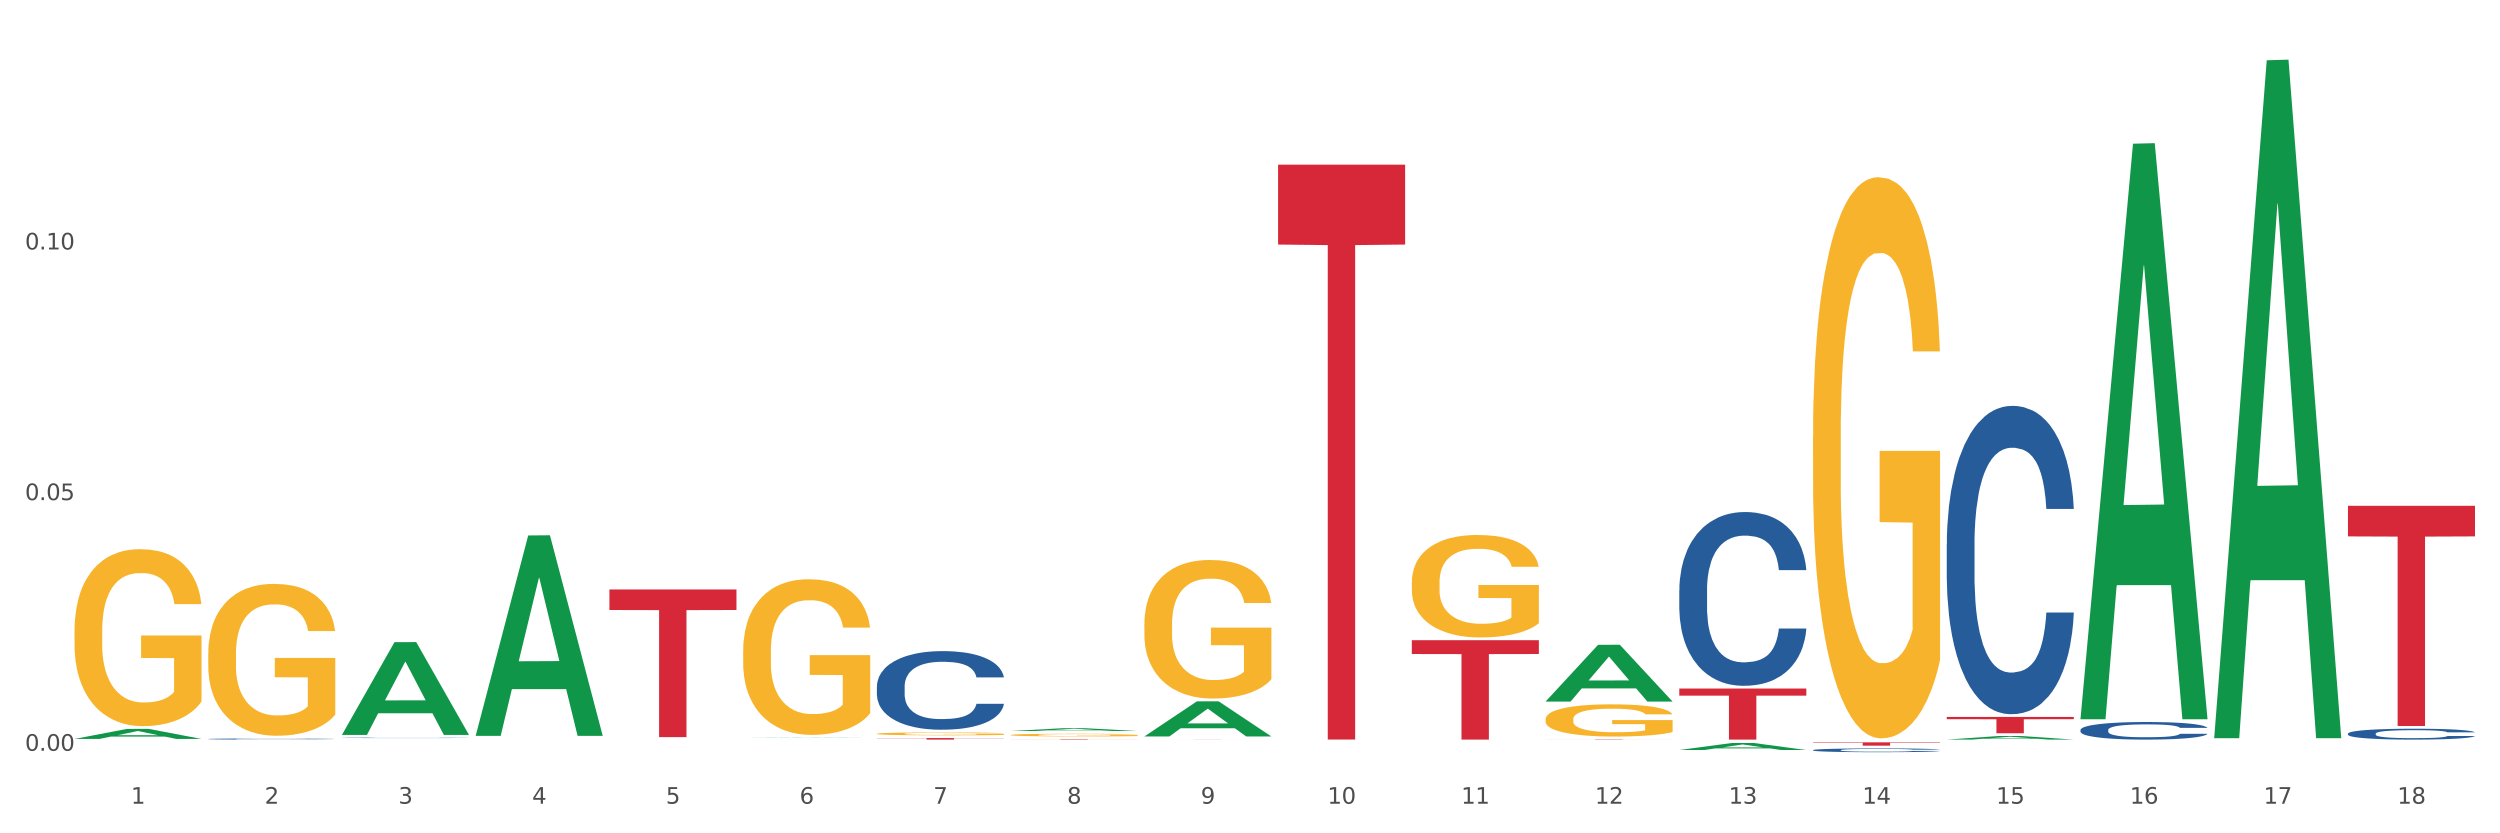 <?xml version="1.0" encoding="utf-8" standalone="no"?>
<!DOCTYPE svg PUBLIC "-//W3C//DTD SVG 1.1//EN"
  "http://www.w3.org/Graphics/SVG/1.1/DTD/svg11.dtd">
<svg xmlns:xlink="http://www.w3.org/1999/xlink" width="1080pt" height="360pt" viewBox="0 0 1080 360" xmlns="http://www.w3.org/2000/svg" version="1.1">
 <rect x="0" y="0" width="1080" height="360" fill="#333333" stroke="none"/>
 <defs>
  <style type="text/css">*{stroke-linejoin: round; stroke-linecap: butt}</style>
 </defs>
 <g id="figure_1">
  <g id="patch_1">
   <path d="M 0 360 
L 1080 360 
L 1080 0 
L 0 0 
z
" style="fill: #ffffff; stroke: #ffffff; stroke-linejoin: miter"/>
  </g>
  <g id="axes_1">
   <g id="matplotlib.axis_1">
    <g id="xtick_1">
     <g id="text_1">
      <!-- 1 -->
      <g style="fill: #4d4d4d" transform="translate(56.563 347.204) scale(0.096 -0.096)">
       <defs>
        <path id="DejaVuSans-31" d="M 794 531 
L 1825 531 
L 1825 4091 
L 703 3866 
L 703 4441 
L 1819 4666 
L 2450 4666 
L 2450 531 
L 3481 531 
L 3481 0 
L 794 0 
L 794 531 
z
" transform="scale(0.016)"/>
       </defs>
       <use xlink:href="#DejaVuSans-31"/>
      </g>
     </g>
    </g>
    <g id="xtick_2">
     <g id="text_2">
      <!-- 2 -->
      <g style="fill: #4d4d4d" transform="translate(114.336 347.204) scale(0.096 -0.096)">
       <defs>
        <path id="DejaVuSans-32" d="M 1228 531 
L 3431 531 
L 3431 0 
L 469 0 
L 469 531 
Q 828 903 1448 1529 
Q 2069 2156 2228 2338 
Q 2531 2678 2651 2914 
Q 2772 3150 2772 3378 
Q 2772 3750 2511 3984 
Q 2250 4219 1831 4219 
Q 1534 4219 1204 4116 
Q 875 4013 500 3803 
L 500 4441 
Q 881 4594 1212 4672 
Q 1544 4750 1819 4750 
Q 2544 4750 2975 4387 
Q 3406 4025 3406 3419 
Q 3406 3131 3298 2873 
Q 3191 2616 2906 2266 
Q 2828 2175 2409 1742 
Q 1991 1309 1228 531 
z
" transform="scale(0.016)"/>
       </defs>
       <use xlink:href="#DejaVuSans-32"/>
      </g>
     </g>
    </g>
    <g id="xtick_3">
     <g id="text_3">
      <!-- 3 -->
      <g style="fill: #4d4d4d" transform="translate(172.109 347.204) scale(0.096 -0.096)">
       <defs>
        <path id="DejaVuSans-33" d="M 2597 2516 
Q 3050 2419 3304 2112 
Q 3559 1806 3559 1356 
Q 3559 666 3084 287 
Q 2609 -91 1734 -91 
Q 1441 -91 1130 -33 
Q 819 25 488 141 
L 488 750 
Q 750 597 1062 519 
Q 1375 441 1716 441 
Q 2309 441 2620 675 
Q 2931 909 2931 1356 
Q 2931 1769 2642 2001 
Q 2353 2234 1838 2234 
L 1294 2234 
L 1294 2753 
L 1863 2753 
Q 2328 2753 2575 2939 
Q 2822 3125 2822 3475 
Q 2822 3834 2567 4026 
Q 2313 4219 1838 4219 
Q 1578 4219 1281 4162 
Q 984 4106 628 3988 
L 628 4550 
Q 988 4650 1302 4700 
Q 1616 4750 1894 4750 
Q 2613 4750 3031 4423 
Q 3450 4097 3450 3541 
Q 3450 3153 3228 2886 
Q 3006 2619 2597 2516 
z
" transform="scale(0.016)"/>
       </defs>
       <use xlink:href="#DejaVuSans-33"/>
      </g>
     </g>
    </g>
    <g id="xtick_4">
     <g id="text_4">
      <!-- 4 -->
      <g style="fill: #4d4d4d" transform="translate(229.882 347.204) scale(0.096 -0.096)">
       <defs>
        <path id="DejaVuSans-34" d="M 2419 4116 
L 825 1625 
L 2419 1625 
L 2419 4116 
z
M 2253 4666 
L 3047 4666 
L 3047 1625 
L 3713 1625 
L 3713 1100 
L 3047 1100 
L 3047 0 
L 2419 0 
L 2419 1100 
L 313 1100 
L 313 1709 
L 2253 4666 
z
" transform="scale(0.016)"/>
       </defs>
       <use xlink:href="#DejaVuSans-34"/>
      </g>
     </g>
    </g>
    <g id="xtick_5">
     <g id="text_5">
      <!-- 5 -->
      <g style="fill: #4d4d4d" transform="translate(287.655 347.204) scale(0.096 -0.096)">
       <defs>
        <path id="DejaVuSans-35" d="M 691 4666 
L 3169 4666 
L 3169 4134 
L 1269 4134 
L 1269 2991 
Q 1406 3038 1543 3061 
Q 1681 3084 1819 3084 
Q 2600 3084 3056 2656 
Q 3513 2228 3513 1497 
Q 3513 744 3044 326 
Q 2575 -91 1722 -91 
Q 1428 -91 1123 -41 
Q 819 9 494 109 
L 494 744 
Q 775 591 1075 516 
Q 1375 441 1709 441 
Q 2250 441 2565 725 
Q 2881 1009 2881 1497 
Q 2881 1984 2565 2268 
Q 2250 2553 1709 2553 
Q 1456 2553 1204 2497 
Q 953 2441 691 2322 
L 691 4666 
z
" transform="scale(0.016)"/>
       </defs>
       <use xlink:href="#DejaVuSans-35"/>
      </g>
     </g>
    </g>
    <g id="xtick_6">
     <g id="text_6">
      <!-- 6 -->
      <g style="fill: #4d4d4d" transform="translate(345.428 347.204) scale(0.096 -0.096)">
       <defs>
        <path id="DejaVuSans-36" d="M 2113 2584 
Q 1688 2584 1439 2293 
Q 1191 2003 1191 1497 
Q 1191 994 1439 701 
Q 1688 409 2113 409 
Q 2538 409 2786 701 
Q 3034 994 3034 1497 
Q 3034 2003 2786 2293 
Q 2538 2584 2113 2584 
z
M 3366 4563 
L 3366 3988 
Q 3128 4100 2886 4159 
Q 2644 4219 2406 4219 
Q 1781 4219 1451 3797 
Q 1122 3375 1075 2522 
Q 1259 2794 1537 2939 
Q 1816 3084 2150 3084 
Q 2853 3084 3261 2657 
Q 3669 2231 3669 1497 
Q 3669 778 3244 343 
Q 2819 -91 2113 -91 
Q 1303 -91 875 529 
Q 447 1150 447 2328 
Q 447 3434 972 4092 
Q 1497 4750 2381 4750 
Q 2619 4750 2861 4703 
Q 3103 4656 3366 4563 
z
" transform="scale(0.016)"/>
       </defs>
       <use xlink:href="#DejaVuSans-36"/>
      </g>
     </g>
    </g>
    <g id="xtick_7">
     <g id="text_7">
      <!-- 7 -->
      <g style="fill: #4d4d4d" transform="translate(403.201 347.204) scale(0.096 -0.096)">
       <defs>
        <path id="DejaVuSans-37" d="M 525 4666 
L 3525 4666 
L 3525 4397 
L 1831 0 
L 1172 0 
L 2766 4134 
L 525 4134 
L 525 4666 
z
" transform="scale(0.016)"/>
       </defs>
       <use xlink:href="#DejaVuSans-37"/>
      </g>
     </g>
    </g>
    <g id="xtick_8">
     <g id="text_8">
      <!-- 8 -->
      <g style="fill: #4d4d4d" transform="translate(460.974 347.204) scale(0.096 -0.096)">
       <defs>
        <path id="DejaVuSans-38" d="M 2034 2216 
Q 1584 2216 1326 1975 
Q 1069 1734 1069 1313 
Q 1069 891 1326 650 
Q 1584 409 2034 409 
Q 2484 409 2743 651 
Q 3003 894 3003 1313 
Q 3003 1734 2745 1975 
Q 2488 2216 2034 2216 
z
M 1403 2484 
Q 997 2584 770 2862 
Q 544 3141 544 3541 
Q 544 4100 942 4425 
Q 1341 4750 2034 4750 
Q 2731 4750 3128 4425 
Q 3525 4100 3525 3541 
Q 3525 3141 3298 2862 
Q 3072 2584 2669 2484 
Q 3125 2378 3379 2068 
Q 3634 1759 3634 1313 
Q 3634 634 3220 271 
Q 2806 -91 2034 -91 
Q 1263 -91 848 271 
Q 434 634 434 1313 
Q 434 1759 690 2068 
Q 947 2378 1403 2484 
z
M 1172 3481 
Q 1172 3119 1398 2916 
Q 1625 2713 2034 2713 
Q 2441 2713 2670 2916 
Q 2900 3119 2900 3481 
Q 2900 3844 2670 4047 
Q 2441 4250 2034 4250 
Q 1625 4250 1398 4047 
Q 1172 3844 1172 3481 
z
" transform="scale(0.016)"/>
       </defs>
       <use xlink:href="#DejaVuSans-38"/>
      </g>
     </g>
    </g>
    <g id="xtick_9">
     <g id="text_9">
      <!-- 9 -->
      <g style="fill: #4d4d4d" transform="translate(518.747 347.204) scale(0.096 -0.096)">
       <defs>
        <path id="DejaVuSans-39" d="M 703 97 
L 703 672 
Q 941 559 1184 500 
Q 1428 441 1663 441 
Q 2288 441 2617 861 
Q 2947 1281 2994 2138 
Q 2813 1869 2534 1725 
Q 2256 1581 1919 1581 
Q 1219 1581 811 2004 
Q 403 2428 403 3163 
Q 403 3881 828 4315 
Q 1253 4750 1959 4750 
Q 2769 4750 3195 4129 
Q 3622 3509 3622 2328 
Q 3622 1225 3098 567 
Q 2575 -91 1691 -91 
Q 1453 -91 1209 -44 
Q 966 3 703 97 
z
M 1959 2075 
Q 2384 2075 2632 2365 
Q 2881 2656 2881 3163 
Q 2881 3666 2632 3958 
Q 2384 4250 1959 4250 
Q 1534 4250 1286 3958 
Q 1038 3666 1038 3163 
Q 1038 2656 1286 2365 
Q 1534 2075 1959 2075 
z
" transform="scale(0.016)"/>
       </defs>
       <use xlink:href="#DejaVuSans-39"/>
      </g>
     </g>
    </g>
    <g id="xtick_10">
     <g id="text_10">
      <!-- 10 -->
      <g style="fill: #4d4d4d" transform="translate(573.466 347.204) scale(0.096 -0.096)">
       <defs>
        <path id="DejaVuSans-30" d="M 2034 4250 
Q 1547 4250 1301 3770 
Q 1056 3291 1056 2328 
Q 1056 1369 1301 889 
Q 1547 409 2034 409 
Q 2525 409 2770 889 
Q 3016 1369 3016 2328 
Q 3016 3291 2770 3770 
Q 2525 4250 2034 4250 
z
M 2034 4750 
Q 2819 4750 3233 4129 
Q 3647 3509 3647 2328 
Q 3647 1150 3233 529 
Q 2819 -91 2034 -91 
Q 1250 -91 836 529 
Q 422 1150 422 2328 
Q 422 3509 836 4129 
Q 1250 4750 2034 4750 
z
" transform="scale(0.016)"/>
       </defs>
       <use xlink:href="#DejaVuSans-31"/>
       <use xlink:href="#DejaVuSans-30" transform="translate(63.623 0)"/>
      </g>
     </g>
    </g>
    <g id="xtick_11">
     <g id="text_11">
      <!-- 11 -->
      <g style="fill: #4d4d4d" transform="translate(631.239 347.204) scale(0.096 -0.096)">
       <use xlink:href="#DejaVuSans-31"/>
       <use xlink:href="#DejaVuSans-31" transform="translate(63.623 0)"/>
      </g>
     </g>
    </g>
    <g id="xtick_12">
     <g id="text_12">
      <!-- 12 -->
      <g style="fill: #4d4d4d" transform="translate(689.012 347.204) scale(0.096 -0.096)">
       <use xlink:href="#DejaVuSans-31"/>
       <use xlink:href="#DejaVuSans-32" transform="translate(63.623 0)"/>
      </g>
     </g>
    </g>
    <g id="xtick_13">
     <g id="text_13">
      <!-- 13 -->
      <g style="fill: #4d4d4d" transform="translate(746.785 347.204) scale(0.096 -0.096)">
       <use xlink:href="#DejaVuSans-31"/>
       <use xlink:href="#DejaVuSans-33" transform="translate(63.623 0)"/>
      </g>
     </g>
    </g>
    <g id="xtick_14">
     <g id="text_14">
      <!-- 14 -->
      <g style="fill: #4d4d4d" transform="translate(804.558 347.204) scale(0.096 -0.096)">
       <use xlink:href="#DejaVuSans-31"/>
       <use xlink:href="#DejaVuSans-34" transform="translate(63.623 0)"/>
      </g>
     </g>
    </g>
    <g id="xtick_15">
     <g id="text_15">
      <!-- 15 -->
      <g style="fill: #4d4d4d" transform="translate(862.331 347.204) scale(0.096 -0.096)">
       <use xlink:href="#DejaVuSans-31"/>
       <use xlink:href="#DejaVuSans-35" transform="translate(63.623 0)"/>
      </g>
     </g>
    </g>
    <g id="xtick_16">
     <g id="text_16">
      <!-- 16 -->
      <g style="fill: #4d4d4d" transform="translate(920.104 347.204) scale(0.096 -0.096)">
       <use xlink:href="#DejaVuSans-31"/>
       <use xlink:href="#DejaVuSans-36" transform="translate(63.623 0)"/>
      </g>
     </g>
    </g>
    <g id="xtick_17">
     <g id="text_17">
      <!-- 17 -->
      <g style="fill: #4d4d4d" transform="translate(977.877 347.204) scale(0.096 -0.096)">
       <use xlink:href="#DejaVuSans-31"/>
       <use xlink:href="#DejaVuSans-37" transform="translate(63.623 0)"/>
      </g>
     </g>
    </g>
    <g id="xtick_18">
     <g id="text_18">
      <!-- 18 -->
      <g style="fill: #4d4d4d" transform="translate(1035.65 347.204) scale(0.096 -0.096)">
       <use xlink:href="#DejaVuSans-31"/>
       <use xlink:href="#DejaVuSans-38" transform="translate(63.623 0)"/>
      </g>
     </g>
    </g>
    <g id="xtick_19"/>
    <g id="xtick_20"/>
    <g id="xtick_21"/>
    <g id="xtick_22"/>
    <g id="xtick_23"/>
    <g id="xtick_24"/>
    <g id="xtick_25"/>
    <g id="xtick_26"/>
    <g id="xtick_27"/>
    <g id="xtick_28"/>
    <g id="xtick_29"/>
    <g id="xtick_30"/>
    <g id="xtick_31"/>
    <g id="xtick_32"/>
    <g id="xtick_33"/>
    <g id="xtick_34"/>
    <g id="xtick_35"/>
   </g>
   <g id="matplotlib.axis_2">
    <g id="ytick_1">
     <g id="text_19">
      <!-- 0.00 -->
      <g style="fill: #4d4d4d" transform="translate(10.8 324.335) scale(0.096 -0.096)">
       <defs>
        <path id="DejaVuSans-2e" d="M 684 794 
L 1344 794 
L 1344 0 
L 684 0 
L 684 794 
z
" transform="scale(0.016)"/>
       </defs>
       <use xlink:href="#DejaVuSans-30"/>
       <use xlink:href="#DejaVuSans-2e" transform="translate(63.623 0)"/>
       <use xlink:href="#DejaVuSans-30" transform="translate(95.41 0)"/>
       <use xlink:href="#DejaVuSans-30" transform="translate(159.033 0)"/>
      </g>
     </g>
    </g>
    <g id="ytick_2">
     <g id="text_20">
      <!-- 0.05 -->
      <g style="fill: #4d4d4d" transform="translate(10.8 216.056) scale(0.096 -0.096)">
       <use xlink:href="#DejaVuSans-30"/>
       <use xlink:href="#DejaVuSans-2e" transform="translate(63.623 0)"/>
       <use xlink:href="#DejaVuSans-30" transform="translate(95.41 0)"/>
       <use xlink:href="#DejaVuSans-35" transform="translate(159.033 0)"/>
      </g>
     </g>
    </g>
    <g id="ytick_3">
     <g id="text_21">
      <!-- 0.10 -->
      <g style="fill: #4d4d4d" transform="translate(10.8 107.776) scale(0.096 -0.096)">
       <use xlink:href="#DejaVuSans-30"/>
       <use xlink:href="#DejaVuSans-2e" transform="translate(63.623 0)"/>
       <use xlink:href="#DejaVuSans-31" transform="translate(95.41 0)"/>
       <use xlink:href="#DejaVuSans-30" transform="translate(159.033 0)"/>
      </g>
     </g>
    </g>
    <g id="ytick_4"/>
    <g id="ytick_5"/>
    <g id="ytick_6"/>
   </g>
   <g id="PolyCollection_1">
    <path d="M 32.175 319.217 
L 32.232 319.212 
L 54.864 314.886 
L 64.257 314.882 
L 87.059 319.225 
L 76.196 319.225 
L 71.273 318.213 
L 47.905 318.213 
L 47.735 318.23 
L 42.982 319.225 
L 32.175 319.225 
L 32.175 319.217 
L 50.847 317.61 
L 68.331 317.606 
L 59.674 315.807 
L 59.561 315.799 
L 59.447 315.811 
L 50.79 317.606 
L 50.847 317.61 
L 32.175 319.217 
z
" clip-path="url(#p33880a3918)" style="fill: #109648"/>
    <path d="M 89.948 282.563 
L 90.013 282.503 
L 90.013 280.346 
L 90.142 278.488 
L 90.79 273.994 
L 91.762 270.279 
L 92.475 268.302 
L 93.188 266.684 
L 94.03 265.067 
L 95.067 263.389 
L 96.946 260.932 
L 98.113 259.674 
L 99.538 258.356 
L 102.13 256.438 
L 104.009 255.36 
L 105.953 254.461 
L 109.128 253.383 
L 111.202 252.903 
L 113.405 252.544 
L 116.062 252.304 
L 118.071 252.244 
L 122.477 252.424 
L 126.235 252.963 
L 128.049 253.383 
L 130.382 254.102 
L 131.613 254.581 
L 133.622 255.54 
L 135.696 256.798 
L 137.121 257.876 
L 139.26 259.914 
L 140.88 261.951 
L 142.37 264.467 
L 143.148 266.205 
L 143.731 267.823 
L 144.249 269.68 
L 144.768 272.616 
L 133.104 272.616 
L 132.65 270.519 
L 131.937 268.542 
L 130.901 266.624 
L 129.993 265.426 
L 128.438 263.928 
L 127.013 262.969 
L 125.522 262.25 
L 123.708 261.651 
L 122.282 261.352 
L 120.274 261.112 
L 116.321 261.172 
L 113.664 261.651 
L 111.85 262.25 
L 110.684 262.79 
L 109.647 263.389 
L 108.48 264.228 
L 107.12 265.486 
L 106.148 266.624 
L 105.176 268.062 
L 104.398 269.5 
L 103.685 271.178 
L 103.102 272.976 
L 102.648 274.833 
L 102.26 277.11 
L 101.936 280.885 
L 101.936 289.094 
L 102.065 290.951 
L 102.389 293.408 
L 102.778 295.265 
L 103.426 297.482 
L 104.009 298.98 
L 105.111 301.137 
L 106.342 302.935 
L 107.314 304.073 
L 108.286 305.032 
L 109.971 306.35 
L 111.85 307.429 
L 113.47 308.088 
L 115.673 308.687 
L 117.163 308.927 
L 118.459 309.046 
L 121.634 309.046 
L 123.902 308.867 
L 126.43 308.447 
L 128.373 307.908 
L 129.993 307.249 
L 131.808 306.17 
L 132.974 305.152 
L 132.974 292.629 
L 118.719 292.569 
L 118.719 284.24 
L 144.832 284.24 
L 144.832 308.687 
L 143.731 309.945 
L 142.5 311.084 
L 141.204 312.102 
L 139.26 313.36 
L 136.927 314.559 
L 134.853 315.398 
L 132.65 316.117 
L 130.058 316.776 
L 126.689 317.375 
L 124.615 317.615 
L 122.023 317.794 
L 118.978 317.854 
L 116.321 317.734 
L 113.729 317.435 
L 111.007 316.896 
L 108.351 316.117 
L 106.342 315.338 
L 104.333 314.379 
L 102.195 313.121 
L 100.51 311.922 
L 99.214 310.844 
L 97.789 309.466 
L 96.233 307.668 
L 95.067 306.05 
L 94.03 304.373 
L 92.929 302.216 
L 92.151 300.358 
L 91.374 298.021 
L 90.92 296.284 
L 90.402 293.587 
L 90.013 289.813 
L 89.948 282.563 
z
" clip-path="url(#p33880a3918)" style="fill: #f7b32b"/>
    <path d="M 321.04 281.308 
L 321.105 281.247 
L 321.105 279.036 
L 321.234 277.133 
L 321.882 272.528 
L 322.854 268.721 
L 323.567 266.695 
L 324.28 265.037 
L 325.122 263.379 
L 326.159 261.66 
L 328.038 259.142 
L 329.205 257.853 
L 330.63 256.502 
L 333.222 254.537 
L 335.101 253.432 
L 337.045 252.511 
L 340.22 251.406 
L 342.294 250.915 
L 344.497 250.546 
L 347.154 250.301 
L 349.162 250.239 
L 353.569 250.424 
L 357.327 250.976 
L 359.141 251.406 
L 361.474 252.143 
L 362.705 252.634 
L 364.714 253.616 
L 366.788 254.906 
L 368.213 256.011 
L 370.352 258.099 
L 371.972 260.186 
L 373.462 262.765 
L 374.239 264.546 
L 374.823 266.203 
L 375.341 268.107 
L 375.859 271.115 
L 364.196 271.115 
L 363.742 268.966 
L 363.029 266.94 
L 361.993 264.975 
L 361.085 263.747 
L 359.53 262.212 
L 358.105 261.23 
L 356.614 260.493 
L 354.8 259.879 
L 353.374 259.572 
L 351.366 259.327 
L 347.413 259.388 
L 344.756 259.879 
L 342.942 260.493 
L 341.775 261.046 
L 340.739 261.66 
L 339.572 262.519 
L 338.212 263.809 
L 337.24 264.975 
L 336.268 266.449 
L 335.49 267.923 
L 334.777 269.642 
L 334.194 271.484 
L 333.74 273.387 
L 333.352 275.72 
L 333.028 279.589 
L 333.028 288.001 
L 333.157 289.904 
L 333.481 292.421 
L 333.87 294.325 
L 334.518 296.597 
L 335.101 298.132 
L 336.203 300.342 
L 337.434 302.184 
L 338.406 303.351 
L 339.378 304.333 
L 341.063 305.684 
L 342.942 306.789 
L 344.562 307.465 
L 346.765 308.079 
L 348.255 308.324 
L 349.551 308.447 
L 352.726 308.447 
L 354.994 308.263 
L 357.521 307.833 
L 359.465 307.28 
L 361.085 306.605 
L 362.9 305.5 
L 364.066 304.456 
L 364.066 291.623 
L 349.81 291.562 
L 349.81 283.027 
L 375.924 283.027 
L 375.924 308.079 
L 374.823 309.368 
L 373.591 310.535 
L 372.296 311.578 
L 370.352 312.868 
L 368.019 314.096 
L 365.945 314.955 
L 363.742 315.692 
L 361.15 316.368 
L 357.781 316.982 
L 355.707 317.227 
L 353.115 317.411 
L 350.07 317.473 
L 347.413 317.35 
L 344.821 317.043 
L 342.099 316.49 
L 339.443 315.692 
L 337.434 314.894 
L 335.425 313.912 
L 333.287 312.622 
L 331.602 311.394 
L 330.306 310.289 
L 328.881 308.877 
L 327.325 307.035 
L 326.159 305.377 
L 325.122 303.658 
L 324.021 301.447 
L 323.243 299.544 
L 322.465 297.149 
L 322.012 295.369 
L 321.493 292.606 
L 321.105 288.737 
L 321.04 281.308 
z
" clip-path="url(#p33880a3918)" style="fill: #f7b32b"/>
    <path d="M 378.813 316.991 
L 378.878 316.99 
L 378.878 316.949 
L 379.007 316.914 
L 379.655 316.829 
L 380.627 316.759 
L 381.34 316.722 
L 382.053 316.691 
L 382.895 316.661 
L 383.932 316.629 
L 385.811 316.583 
L 386.977 316.559 
L 388.403 316.534 
L 390.995 316.498 
L 392.874 316.477 
L 394.818 316.46 
L 397.993 316.44 
L 400.067 316.431 
L 402.27 316.424 
L 404.927 316.42 
L 406.935 316.419 
L 411.342 316.422 
L 415.1 316.432 
L 416.914 316.44 
L 419.247 316.454 
L 420.478 316.463 
L 422.487 316.481 
L 424.561 316.505 
L 425.986 316.525 
L 428.125 316.563 
L 429.745 316.602 
L 431.235 316.649 
L 432.012 316.682 
L 432.596 316.713 
L 433.114 316.748 
L 433.632 316.803 
L 421.969 316.803 
L 421.515 316.764 
L 420.802 316.726 
L 419.766 316.69 
L 418.858 316.668 
L 417.303 316.639 
L 415.878 316.621 
L 414.387 316.608 
L 412.573 316.596 
L 411.147 316.591 
L 409.139 316.586 
L 405.186 316.587 
L 402.529 316.596 
L 400.715 316.608 
L 399.548 316.618 
L 398.512 316.629 
L 397.345 316.645 
L 395.984 316.669 
L 395.013 316.69 
L 394.041 316.717 
L 393.263 316.745 
L 392.55 316.776 
L 391.967 316.81 
L 391.513 316.845 
L 391.125 316.888 
L 390.801 316.96 
L 390.801 317.115 
L 390.93 317.15 
L 391.254 317.196 
L 391.643 317.231 
L 392.291 317.273 
L 392.874 317.301 
L 393.976 317.342 
L 395.207 317.376 
L 396.179 317.398 
L 397.151 317.416 
L 398.836 317.441 
L 400.715 317.461 
L 402.335 317.474 
L 404.538 317.485 
L 406.028 317.489 
L 407.324 317.492 
L 410.499 317.492 
L 412.767 317.488 
L 415.294 317.48 
L 417.238 317.47 
L 418.858 317.458 
L 420.673 317.437 
L 421.839 317.418 
L 421.839 317.181 
L 407.583 317.18 
L 407.583 317.023 
L 433.697 317.023 
L 433.697 317.485 
L 432.596 317.509 
L 431.364 317.53 
L 430.068 317.549 
L 428.125 317.573 
L 425.792 317.596 
L 423.718 317.612 
L 421.515 317.625 
L 418.923 317.638 
L 415.554 317.649 
L 413.48 317.654 
L 410.888 317.657 
L 407.843 317.658 
L 405.186 317.656 
L 402.594 317.65 
L 399.872 317.64 
L 397.216 317.625 
L 395.207 317.611 
L 393.198 317.592 
L 391.06 317.569 
L 389.375 317.546 
L 388.079 317.526 
L 386.654 317.5 
L 385.098 317.466 
L 383.932 317.435 
L 382.895 317.403 
L 381.794 317.363 
L 381.016 317.328 
L 380.238 317.283 
L 379.785 317.251 
L 379.266 317.2 
L 378.878 317.128 
L 378.813 316.991 
z
" clip-path="url(#p33880a3918)" style="fill: #f7b32b"/>
    <path d="M 494.359 269.58 
L 494.424 269.525 
L 494.424 267.557 
L 494.553 265.862 
L 495.201 261.76 
L 496.173 258.37 
L 496.886 256.565 
L 497.599 255.089 
L 498.441 253.612 
L 499.478 252.081 
L 501.357 249.839 
L 502.523 248.691 
L 503.949 247.488 
L 506.541 245.738 
L 508.42 244.754 
L 510.364 243.933 
L 513.539 242.949 
L 515.613 242.512 
L 517.816 242.183 
L 520.473 241.965 
L 522.481 241.91 
L 526.888 242.074 
L 530.646 242.566 
L 532.46 242.949 
L 534.793 243.605 
L 536.024 244.043 
L 538.033 244.918 
L 540.107 246.066 
L 541.532 247.05 
L 543.671 248.91 
L 545.29 250.769 
L 546.781 253.066 
L 547.558 254.651 
L 548.142 256.128 
L 548.66 257.823 
L 549.178 260.503 
L 537.515 260.503 
L 537.061 258.589 
L 536.348 256.784 
L 535.311 255.034 
L 534.404 253.941 
L 532.849 252.573 
L 531.424 251.698 
L 529.933 251.042 
L 528.119 250.495 
L 526.693 250.222 
L 524.685 250.003 
L 520.732 250.058 
L 518.075 250.495 
L 516.261 251.042 
L 515.094 251.534 
L 514.058 252.081 
L 512.891 252.847 
L 511.53 253.995 
L 510.558 255.034 
L 509.586 256.347 
L 508.809 257.659 
L 508.096 259.19 
L 507.513 260.831 
L 507.059 262.526 
L 506.671 264.604 
L 506.347 268.049 
L 506.347 275.541 
L 506.476 277.236 
L 506.8 279.478 
L 507.189 281.173 
L 507.837 283.197 
L 508.42 284.564 
L 509.522 286.532 
L 510.753 288.173 
L 511.725 289.212 
L 512.697 290.087 
L 514.382 291.29 
L 516.261 292.274 
L 517.881 292.876 
L 520.084 293.422 
L 521.574 293.641 
L 522.87 293.751 
L 526.045 293.751 
L 528.313 293.586 
L 530.84 293.204 
L 532.784 292.712 
L 534.404 292.11 
L 536.219 291.126 
L 537.385 290.196 
L 537.385 278.767 
L 523.129 278.712 
L 523.129 271.111 
L 549.243 271.111 
L 549.243 293.422 
L 548.142 294.571 
L 546.91 295.61 
L 545.614 296.539 
L 543.671 297.688 
L 541.338 298.781 
L 539.264 299.547 
L 537.061 300.203 
L 534.469 300.805 
L 531.1 301.352 
L 529.026 301.57 
L 526.434 301.734 
L 523.389 301.789 
L 520.732 301.68 
L 518.14 301.406 
L 515.418 300.914 
L 512.762 300.203 
L 510.753 299.492 
L 508.744 298.617 
L 506.606 297.469 
L 504.921 296.375 
L 503.625 295.391 
L 502.199 294.133 
L 500.644 292.493 
L 499.478 291.016 
L 498.441 289.485 
L 497.34 287.517 
L 496.562 285.821 
L 495.784 283.689 
L 495.331 282.103 
L 494.812 279.642 
L 494.424 276.197 
L 494.359 269.58 
z
" clip-path="url(#p33880a3918)" style="fill: #f7b32b"/>
    <path d="M 609.905 251.576 
L 609.97 251.536 
L 609.97 250.081 
L 610.099 248.827 
L 610.747 245.795 
L 611.719 243.289 
L 612.432 241.955 
L 613.145 240.863 
L 613.987 239.772 
L 615.024 238.64 
L 616.903 236.982 
L 618.069 236.133 
L 619.495 235.244 
L 622.087 233.95 
L 623.966 233.222 
L 625.91 232.616 
L 629.085 231.888 
L 631.159 231.565 
L 633.362 231.322 
L 636.019 231.16 
L 638.027 231.12 
L 642.434 231.241 
L 646.192 231.605 
L 648.006 231.888 
L 650.339 232.373 
L 651.57 232.697 
L 653.579 233.344 
L 655.653 234.193 
L 657.078 234.92 
L 659.216 236.295 
L 660.836 237.669 
L 662.327 239.367 
L 663.104 240.54 
L 663.688 241.631 
L 664.206 242.884 
L 664.724 244.865 
L 653.061 244.865 
L 652.607 243.45 
L 651.894 242.116 
L 650.857 240.823 
L 649.95 240.014 
L 648.395 239.003 
L 646.97 238.357 
L 645.479 237.871 
L 643.665 237.467 
L 642.239 237.265 
L 640.231 237.103 
L 636.278 237.144 
L 633.621 237.467 
L 631.807 237.871 
L 630.64 238.235 
L 629.604 238.64 
L 628.437 239.206 
L 627.076 240.055 
L 626.104 240.823 
L 625.132 241.793 
L 624.355 242.763 
L 623.642 243.895 
L 623.059 245.108 
L 622.605 246.361 
L 622.217 247.897 
L 621.893 250.444 
L 621.893 255.983 
L 622.022 257.236 
L 622.346 258.894 
L 622.735 260.147 
L 623.383 261.643 
L 623.966 262.653 
L 625.068 264.109 
L 626.299 265.322 
L 627.271 266.09 
L 628.243 266.737 
L 629.928 267.626 
L 631.807 268.354 
L 633.427 268.798 
L 635.63 269.203 
L 637.12 269.364 
L 638.416 269.445 
L 641.591 269.445 
L 643.859 269.324 
L 646.386 269.041 
L 648.33 268.677 
L 649.95 268.232 
L 651.765 267.505 
L 652.931 266.817 
L 652.931 258.368 
L 638.675 258.328 
L 638.675 252.708 
L 664.789 252.708 
L 664.789 269.203 
L 663.688 270.052 
L 662.456 270.82 
L 661.16 271.507 
L 659.216 272.356 
L 656.884 273.165 
L 654.81 273.731 
L 652.607 274.216 
L 650.015 274.66 
L 646.646 275.065 
L 644.572 275.226 
L 641.98 275.348 
L 638.935 275.388 
L 636.278 275.307 
L 633.686 275.105 
L 630.964 274.741 
L 628.308 274.216 
L 626.299 273.69 
L 624.29 273.043 
L 622.152 272.194 
L 620.467 271.386 
L 619.171 270.658 
L 617.745 269.728 
L 616.19 268.515 
L 615.024 267.424 
L 613.987 266.292 
L 612.886 264.837 
L 612.108 263.583 
L 611.33 262.007 
L 610.877 260.834 
L 610.358 259.015 
L 609.97 256.468 
L 609.905 251.576 
z
" clip-path="url(#p33880a3918)" style="fill: #f7b32b"/>
    <path d="M 667.678 310.706 
L 667.743 310.693 
L 667.743 310.236 
L 667.872 309.842 
L 668.52 308.889 
L 669.492 308.101 
L 670.205 307.681 
L 670.918 307.338 
L 671.76 306.995 
L 672.797 306.639 
L 674.676 306.118 
L 675.842 305.852 
L 677.268 305.572 
L 679.86 305.165 
L 681.739 304.937 
L 683.683 304.746 
L 686.858 304.517 
L 688.932 304.416 
L 691.135 304.339 
L 693.792 304.289 
L 695.8 304.276 
L 700.207 304.314 
L 703.965 304.428 
L 705.779 304.517 
L 708.112 304.67 
L 709.343 304.771 
L 711.352 304.975 
L 713.426 305.242 
L 714.851 305.47 
L 716.989 305.902 
L 718.609 306.334 
L 720.1 306.868 
L 720.877 307.237 
L 721.461 307.58 
L 721.979 307.974 
L 722.497 308.596 
L 710.834 308.596 
L 710.38 308.152 
L 709.667 307.732 
L 708.63 307.326 
L 707.723 307.071 
L 706.168 306.754 
L 704.743 306.55 
L 703.252 306.398 
L 701.438 306.271 
L 700.012 306.207 
L 698.003 306.157 
L 694.051 306.169 
L 691.394 306.271 
L 689.58 306.398 
L 688.413 306.512 
L 687.377 306.639 
L 686.21 306.817 
L 684.849 307.084 
L 683.877 307.326 
L 682.905 307.631 
L 682.128 307.936 
L 681.415 308.291 
L 680.832 308.673 
L 680.378 309.066 
L 679.99 309.549 
L 679.666 310.35 
L 679.666 312.091 
L 679.795 312.485 
L 680.119 313.006 
L 680.508 313.4 
L 681.156 313.87 
L 681.739 314.187 
L 682.841 314.645 
L 684.072 315.026 
L 685.044 315.267 
L 686.016 315.471 
L 687.701 315.75 
L 689.58 315.979 
L 691.2 316.119 
L 693.403 316.246 
L 694.893 316.297 
L 696.189 316.322 
L 699.364 316.322 
L 701.632 316.284 
L 704.159 316.195 
L 706.103 316.081 
L 707.723 315.941 
L 709.538 315.712 
L 710.704 315.496 
L 710.704 312.84 
L 696.448 312.828 
L 696.448 311.061 
L 722.562 311.061 
L 722.562 316.246 
L 721.461 316.513 
L 720.229 316.754 
L 718.933 316.97 
L 716.989 317.237 
L 714.657 317.491 
L 712.583 317.669 
L 710.38 317.822 
L 707.788 317.961 
L 704.419 318.088 
L 702.345 318.139 
L 699.753 318.177 
L 696.708 318.19 
L 694.051 318.165 
L 691.459 318.101 
L 688.737 317.987 
L 686.081 317.822 
L 684.072 317.656 
L 682.063 317.453 
L 679.925 317.186 
L 678.24 316.932 
L 676.944 316.703 
L 675.518 316.411 
L 673.963 316.03 
L 672.797 315.687 
L 671.76 315.331 
L 670.659 314.874 
L 669.881 314.48 
L 669.103 313.984 
L 668.65 313.616 
L 668.131 313.044 
L 667.743 312.243 
L 667.678 310.706 
z
" clip-path="url(#p33880a3918)" style="fill: #f7b32b"/>
    <path d="M 783.224 188.569 
L 783.289 188.348 
L 783.289 180.377 
L 783.418 173.513 
L 784.066 156.907 
L 785.038 143.18 
L 785.751 135.873 
L 786.464 129.895 
L 787.306 123.917 
L 788.343 117.717 
L 790.222 108.639 
L 791.388 103.99 
L 792.814 99.118 
L 795.406 92.033 
L 797.285 88.048 
L 799.229 84.727 
L 802.404 80.741 
L 804.478 78.97 
L 806.681 77.641 
L 809.338 76.756 
L 811.346 76.534 
L 815.753 77.198 
L 819.511 79.191 
L 821.325 80.741 
L 823.658 83.398 
L 824.889 85.169 
L 826.898 88.712 
L 828.971 93.362 
L 830.397 97.347 
L 832.535 104.875 
L 834.155 112.403 
L 835.646 121.703 
L 836.423 128.124 
L 837.007 134.102 
L 837.525 140.966 
L 838.043 151.815 
L 826.38 151.815 
L 825.926 144.065 
L 825.213 136.759 
L 824.176 129.673 
L 823.269 125.245 
L 821.714 119.71 
L 820.288 116.167 
L 818.798 113.51 
L 816.984 111.296 
L 815.558 110.189 
L 813.549 109.303 
L 809.597 109.525 
L 806.94 111.296 
L 805.126 113.51 
L 803.959 115.503 
L 802.922 117.717 
L 801.756 120.817 
L 800.395 125.467 
L 799.423 129.673 
L 798.451 134.987 
L 797.674 140.301 
L 796.961 146.501 
L 796.378 153.143 
L 795.924 160.007 
L 795.535 168.421 
L 795.211 182.37 
L 795.211 212.703 
L 795.341 219.567 
L 795.665 228.645 
L 796.054 235.509 
L 796.702 243.701 
L 797.285 249.237 
L 798.387 257.208 
L 799.618 263.85 
L 800.59 268.057 
L 801.562 271.599 
L 803.246 276.47 
L 805.126 280.456 
L 806.746 282.891 
L 808.949 285.106 
L 810.439 285.991 
L 811.735 286.434 
L 814.91 286.434 
L 817.178 285.77 
L 819.705 284.22 
L 821.649 282.227 
L 823.269 279.792 
L 825.084 275.806 
L 826.25 272.042 
L 826.25 225.767 
L 811.994 225.545 
L 811.994 194.769 
L 838.108 194.769 
L 838.108 285.106 
L 837.007 289.755 
L 835.775 293.962 
L 834.479 297.726 
L 832.535 302.376 
L 830.203 306.804 
L 828.129 309.904 
L 825.926 312.561 
L 823.334 314.996 
L 819.964 317.211 
L 817.891 318.096 
L 815.299 318.76 
L 812.253 318.982 
L 809.597 318.539 
L 807.005 317.432 
L 804.283 315.439 
L 801.627 312.561 
L 799.618 309.682 
L 797.609 306.14 
L 795.471 301.49 
L 793.786 297.062 
L 792.49 293.076 
L 791.064 287.984 
L 789.509 281.342 
L 788.343 275.363 
L 787.306 269.164 
L 786.204 261.193 
L 785.427 254.329 
L 784.649 245.694 
L 784.196 239.273 
L 783.677 229.309 
L 783.289 215.36 
L 783.224 188.569 
z
" clip-path="url(#p33880a3918)" style="fill: #f7b32b"/>
    <path d="M 263.267 254.653 
L 318.151 254.653 
L 318.151 263.518 
L 296.562 263.578 
L 296.562 318.449 
L 284.726 318.449 
L 284.726 263.578 
L 263.267 263.518 
L 263.267 254.713 
L 263.267 254.653 
z
" clip-path="url(#p33880a3918)" style="fill: #d62839"/>
    <path d="M 89.948 319.247 
L 90.013 319.247 
L 90.013 319.235 
L 90.207 319.218 
L 90.921 319.188 
L 91.829 319.165 
L 93.386 319.138 
L 94.23 319.127 
L 95.333 319.114 
L 97.603 319.094 
L 100.198 319.076 
L 102.015 319.067 
L 103.377 319.061 
L 106.426 319.05 
L 108.178 319.045 
L 109.994 319.041 
L 111.551 319.039 
L 114.146 319.036 
L 116.222 319.034 
L 118.623 319.034 
L 120.634 319.034 
L 123.294 319.036 
L 127.186 319.041 
L 128.678 319.044 
L 130.69 319.05 
L 132.766 319.057 
L 134.452 319.063 
L 136.399 319.073 
L 138.41 319.086 
L 140.356 319.103 
L 141.718 319.118 
L 142.821 319.134 
L 143.794 319.154 
L 144.508 319.175 
L 144.832 319.193 
L 132.96 319.193 
L 132.636 319.177 
L 131.987 319.159 
L 131.338 319.148 
L 130.625 319.138 
L 129.522 319.127 
L 128.549 319.12 
L 126.927 319.112 
L 125.435 319.107 
L 124.202 319.104 
L 122.71 319.101 
L 119.531 319.099 
L 117.26 319.099 
L 115.833 319.099 
L 114.082 319.102 
L 112.589 319.105 
L 110.838 319.11 
L 109.475 319.115 
L 108.113 319.123 
L 107.335 319.128 
L 106.167 319.138 
L 105.388 319.145 
L 104.35 319.159 
L 103.766 319.168 
L 102.728 319.193 
L 102.274 319.211 
L 102.08 319.224 
L 101.95 319.238 
L 101.95 319.305 
L 102.339 319.336 
L 102.663 319.349 
L 103.183 319.363 
L 104.156 319.382 
L 105.583 319.401 
L 107.075 319.414 
L 108.308 319.423 
L 109.475 319.429 
L 110.643 319.434 
L 112.07 319.438 
L 113.238 319.44 
L 114.99 319.443 
L 117.066 319.444 
L 118.688 319.444 
L 121.996 319.442 
L 123.488 319.44 
L 124.916 319.437 
L 126.473 319.432 
L 127.705 319.427 
L 128.419 319.423 
L 129.587 319.415 
L 130.495 319.406 
L 131.273 319.396 
L 131.792 319.388 
L 132.376 319.375 
L 132.83 319.36 
L 132.96 319.352 
L 144.832 319.352 
L 144.573 319.368 
L 144.119 319.383 
L 143.21 319.403 
L 142.497 319.415 
L 141.394 319.429 
L 140.226 319.441 
L 138.604 319.455 
L 137.112 319.465 
L 135.555 319.473 
L 133.868 319.481 
L 130.819 319.492 
L 129.716 319.495 
L 127.381 319.5 
L 125.564 319.503 
L 122.905 319.506 
L 120.18 319.508 
L 117.325 319.508 
L 114.795 319.508 
L 112.006 319.505 
L 110.254 319.502 
L 108.308 319.499 
L 106.037 319.492 
L 103.896 319.485 
L 101.885 319.476 
L 100.004 319.466 
L 98.252 319.455 
L 95.981 319.437 
L 94.295 319.418 
L 93.062 319.401 
L 92.219 319.387 
L 91.375 319.369 
L 90.921 319.356 
L 90.207 319.326 
L 89.948 319.298 
L 89.948 319.247 
z
" clip-path="url(#p33880a3918)" style="fill: #255c99"/>
    <path d="M 147.721 318.747 
L 147.786 318.746 
L 147.786 318.742 
L 147.98 318.735 
L 148.694 318.723 
L 149.602 318.714 
L 151.159 318.704 
L 152.003 318.699 
L 153.106 318.694 
L 155.376 318.686 
L 157.971 318.679 
L 159.788 318.676 
L 161.15 318.673 
L 164.199 318.669 
L 165.951 318.667 
L 167.767 318.666 
L 169.324 318.665 
L 171.919 318.663 
L 173.995 318.663 
L 176.396 318.663 
L 178.407 318.663 
L 181.067 318.664 
L 184.959 318.666 
L 186.451 318.667 
L 188.463 318.669 
L 190.539 318.672 
L 192.225 318.674 
L 194.172 318.678 
L 196.183 318.683 
L 198.129 318.69 
L 199.491 318.696 
L 200.594 318.702 
L 201.567 318.71 
L 202.281 318.718 
L 202.605 318.725 
L 190.733 318.725 
L 190.409 318.719 
L 189.76 318.712 
L 189.111 318.707 
L 188.398 318.704 
L 187.295 318.699 
L 186.322 318.697 
L 184.7 318.693 
L 183.208 318.691 
L 181.975 318.69 
L 180.483 318.689 
L 177.304 318.688 
L 175.033 318.688 
L 173.606 318.689 
L 171.854 318.689 
L 170.362 318.691 
L 168.611 318.693 
L 167.248 318.695 
L 165.886 318.698 
L 165.107 318.7 
L 163.94 318.704 
L 163.161 318.707 
L 162.123 318.712 
L 161.539 318.716 
L 160.501 318.725 
L 160.047 318.733 
L 159.853 318.737 
L 159.723 318.743 
L 159.723 318.77 
L 160.112 318.781 
L 160.436 318.787 
L 160.955 318.792 
L 161.929 318.8 
L 163.356 318.807 
L 164.848 318.813 
L 166.081 318.816 
L 167.248 318.818 
L 168.416 318.82 
L 169.843 318.822 
L 171.011 318.823 
L 172.763 318.824 
L 174.839 318.824 
L 176.461 318.824 
L 179.769 318.823 
L 181.261 318.823 
L 182.689 318.821 
L 184.246 318.819 
L 185.478 318.817 
L 186.192 318.816 
L 187.36 318.813 
L 188.268 318.809 
L 189.046 318.805 
L 189.565 318.802 
L 190.149 318.797 
L 190.603 318.791 
L 190.733 318.788 
L 202.605 318.788 
L 202.346 318.794 
L 201.892 318.8 
L 200.983 318.808 
L 200.27 318.813 
L 199.167 318.818 
L 197.999 318.823 
L 196.377 318.828 
L 194.885 318.832 
L 193.328 318.836 
L 191.641 318.839 
L 188.592 318.843 
L 187.489 318.844 
L 185.154 318.846 
L 183.337 318.847 
L 180.678 318.849 
L 177.953 318.849 
L 175.098 318.85 
L 172.568 318.849 
L 169.778 318.848 
L 168.027 318.847 
L 166.081 318.846 
L 163.81 318.843 
L 161.669 318.84 
L 159.658 318.837 
L 157.777 318.833 
L 156.025 318.829 
L 153.754 318.821 
L 152.068 318.814 
L 150.835 318.807 
L 149.992 318.802 
L 149.148 318.795 
L 148.694 318.79 
L 147.98 318.778 
L 147.721 318.767 
L 147.721 318.747 
z
" clip-path="url(#p33880a3918)" style="fill: #255c99"/>
    <path d="M 378.813 296.539 
L 378.878 296.508 
L 378.878 295.64 
L 379.072 294.462 
L 379.786 292.291 
L 380.694 290.647 
L 382.251 288.725 
L 383.095 287.918 
L 384.198 287.019 
L 386.468 285.561 
L 389.063 284.321 
L 390.88 283.639 
L 392.242 283.205 
L 395.291 282.429 
L 397.043 282.088 
L 398.859 281.809 
L 400.416 281.623 
L 403.011 281.406 
L 405.087 281.313 
L 407.488 281.282 
L 409.499 281.313 
L 412.159 281.437 
L 416.051 281.809 
L 417.543 282.026 
L 419.554 282.398 
L 421.63 282.894 
L 423.317 283.391 
L 425.263 284.104 
L 427.275 285.034 
L 429.221 286.213 
L 430.583 287.298 
L 431.686 288.445 
L 432.659 289.841 
L 433.373 291.36 
L 433.697 292.632 
L 421.825 292.632 
L 421.501 291.484 
L 420.852 290.244 
L 420.203 289.407 
L 419.49 288.725 
L 418.387 287.949 
L 417.414 287.453 
L 415.792 286.864 
L 414.3 286.492 
L 413.067 286.275 
L 411.575 286.089 
L 408.396 285.903 
L 406.125 285.903 
L 404.698 285.965 
L 402.946 286.12 
L 401.454 286.337 
L 399.703 286.709 
L 398.34 287.112 
L 396.978 287.639 
L 396.199 288.011 
L 395.032 288.693 
L 394.253 289.252 
L 393.215 290.213 
L 392.631 290.895 
L 391.593 292.663 
L 391.139 293.965 
L 390.945 294.865 
L 390.815 295.857 
L 390.815 300.695 
L 391.204 302.865 
L 391.528 303.796 
L 392.047 304.85 
L 393.021 306.215 
L 394.448 307.548 
L 395.94 308.509 
L 397.173 309.099 
L 398.34 309.533 
L 399.508 309.874 
L 400.935 310.184 
L 402.103 310.37 
L 403.855 310.556 
L 405.931 310.649 
L 407.553 310.649 
L 410.861 310.494 
L 412.353 310.339 
L 413.781 310.122 
L 415.338 309.781 
L 416.57 309.409 
L 417.284 309.13 
L 418.452 308.54 
L 419.36 307.92 
L 420.138 307.207 
L 420.657 306.587 
L 421.241 305.656 
L 421.695 304.602 
L 421.825 304.044 
L 433.697 304.044 
L 433.438 305.16 
L 432.984 306.246 
L 432.075 307.703 
L 431.362 308.54 
L 430.259 309.564 
L 429.091 310.432 
L 427.469 311.393 
L 425.977 312.107 
L 424.42 312.727 
L 422.733 313.285 
L 419.684 314.06 
L 418.581 314.277 
L 416.246 314.65 
L 414.429 314.867 
L 411.769 315.084 
L 409.045 315.208 
L 406.19 315.239 
L 403.66 315.177 
L 400.87 314.991 
L 399.119 314.805 
L 397.173 314.526 
L 394.902 314.091 
L 392.761 313.564 
L 390.75 312.944 
L 388.869 312.231 
L 387.117 311.424 
L 384.846 310.091 
L 383.16 308.789 
L 381.927 307.579 
L 381.084 306.556 
L 380.24 305.253 
L 379.786 304.354 
L 379.072 302.183 
L 378.813 300.168 
L 378.813 296.539 
z
" clip-path="url(#p33880a3918)" style="fill: #255c99"/>
    <path d="M 725.451 254.928 
L 725.516 254.86 
L 725.516 252.94 
L 725.71 250.335 
L 726.424 245.535 
L 727.332 241.901 
L 728.889 237.65 
L 729.733 235.867 
L 730.835 233.879 
L 733.106 230.657 
L 735.701 227.914 
L 737.518 226.406 
L 738.88 225.446 
L 741.929 223.731 
L 743.681 222.977 
L 745.497 222.36 
L 747.054 221.949 
L 749.649 221.469 
L 751.725 221.263 
L 754.126 221.195 
L 756.137 221.263 
L 758.797 221.537 
L 762.689 222.36 
L 764.181 222.84 
L 766.192 223.663 
L 768.268 224.76 
L 769.955 225.857 
L 771.901 227.434 
L 773.912 229.491 
L 775.859 232.096 
L 777.221 234.496 
L 778.324 237.033 
L 779.297 240.118 
L 780.011 243.478 
L 780.335 246.289 
L 768.463 246.289 
L 768.139 243.752 
L 767.49 241.01 
L 766.841 239.159 
L 766.127 237.65 
L 765.025 235.936 
L 764.051 234.839 
L 762.43 233.536 
L 760.937 232.713 
L 759.705 232.234 
L 758.213 231.822 
L 755.034 231.411 
L 752.763 231.411 
L 751.336 231.548 
L 749.584 231.891 
L 748.092 232.371 
L 746.341 233.193 
L 744.978 234.085 
L 743.616 235.25 
L 742.837 236.073 
L 741.67 237.582 
L 740.891 238.816 
L 739.853 240.941 
L 739.269 242.45 
L 738.231 246.358 
L 737.777 249.238 
L 737.582 251.226 
L 737.453 253.42 
L 737.453 264.116 
L 737.842 268.916 
L 738.166 270.973 
L 738.685 273.304 
L 739.658 276.321 
L 741.086 279.269 
L 742.578 281.394 
L 743.81 282.697 
L 744.978 283.657 
L 746.146 284.411 
L 747.573 285.097 
L 748.741 285.508 
L 750.493 285.92 
L 752.569 286.125 
L 754.19 286.125 
L 757.499 285.782 
L 758.991 285.44 
L 760.418 284.96 
L 761.975 284.206 
L 763.208 283.383 
L 763.922 282.766 
L 765.089 281.463 
L 765.998 280.092 
L 766.776 278.515 
L 767.295 277.143 
L 767.879 275.086 
L 768.333 272.755 
L 768.463 271.521 
L 780.335 271.521 
L 780.076 273.989 
L 779.621 276.389 
L 778.713 279.612 
L 778 281.463 
L 776.897 283.726 
L 775.729 285.645 
L 774.107 287.771 
L 772.615 289.348 
L 771.058 290.719 
L 769.371 291.953 
L 766.322 293.667 
L 765.219 294.147 
L 762.884 294.97 
L 761.067 295.45 
L 758.407 295.93 
L 755.683 296.204 
L 752.828 296.273 
L 750.298 296.136 
L 747.508 295.724 
L 745.757 295.313 
L 743.81 294.696 
L 741.54 293.736 
L 739.399 292.57 
L 737.388 291.199 
L 735.506 289.622 
L 733.755 287.839 
L 731.484 284.891 
L 729.797 282.011 
L 728.565 279.337 
L 727.721 277.075 
L 726.878 274.195 
L 726.424 272.207 
L 725.71 267.407 
L 725.451 262.95 
L 725.451 254.928 
z
" clip-path="url(#p33880a3918)" style="fill: #255c99"/>
    <path d="M 783.224 324.047 
L 783.289 324.045 
L 783.289 324.003 
L 783.483 323.947 
L 784.197 323.842 
L 785.105 323.762 
L 786.662 323.67 
L 787.506 323.631 
L 788.608 323.587 
L 790.879 323.517 
L 793.474 323.457 
L 795.291 323.424 
L 796.653 323.403 
L 799.702 323.366 
L 801.454 323.349 
L 803.27 323.336 
L 804.827 323.327 
L 807.422 323.316 
L 809.498 323.312 
L 811.899 323.31 
L 813.91 323.312 
L 816.57 323.318 
L 820.462 323.336 
L 821.954 323.346 
L 823.965 323.364 
L 826.041 323.388 
L 827.728 323.412 
L 829.674 323.447 
L 831.685 323.492 
L 833.632 323.548 
L 834.994 323.601 
L 836.097 323.656 
L 837.07 323.724 
L 837.784 323.797 
L 838.108 323.858 
L 826.236 323.858 
L 825.912 323.803 
L 825.263 323.743 
L 824.614 323.703 
L 823.9 323.67 
L 822.798 323.632 
L 821.824 323.608 
L 820.203 323.58 
L 818.71 323.562 
L 817.478 323.551 
L 815.986 323.542 
L 812.807 323.533 
L 810.536 323.533 
L 809.109 323.536 
L 807.357 323.544 
L 805.865 323.554 
L 804.114 323.572 
L 802.751 323.592 
L 801.389 323.617 
L 800.61 323.635 
L 799.443 323.668 
L 798.664 323.695 
L 797.626 323.742 
L 797.042 323.774 
L 796.004 323.86 
L 795.55 323.923 
L 795.355 323.966 
L 795.226 324.014 
L 795.226 324.247 
L 795.615 324.352 
L 795.939 324.397 
L 796.458 324.448 
L 797.431 324.514 
L 798.859 324.578 
L 800.351 324.625 
L 801.583 324.653 
L 802.751 324.674 
L 803.919 324.691 
L 805.346 324.706 
L 806.514 324.714 
L 808.266 324.723 
L 810.342 324.728 
L 811.963 324.728 
L 815.272 324.72 
L 816.764 324.713 
L 818.191 324.703 
L 819.748 324.686 
L 820.981 324.668 
L 821.695 324.655 
L 822.862 324.626 
L 823.771 324.596 
L 824.549 324.562 
L 825.068 324.532 
L 825.652 324.487 
L 826.106 324.436 
L 826.236 324.409 
L 838.108 324.409 
L 837.849 324.463 
L 837.394 324.515 
L 836.486 324.586 
L 835.773 324.626 
L 834.67 324.676 
L 833.502 324.717 
L 831.88 324.764 
L 830.388 324.798 
L 828.831 324.828 
L 827.144 324.855 
L 824.095 324.893 
L 822.992 324.903 
L 820.657 324.921 
L 818.84 324.932 
L 816.18 324.942 
L 813.456 324.948 
L 810.601 324.95 
L 808.071 324.947 
L 805.281 324.938 
L 803.53 324.929 
L 801.583 324.915 
L 799.313 324.894 
L 797.172 324.869 
L 795.161 324.839 
L 793.279 324.804 
L 791.528 324.765 
L 789.257 324.701 
L 787.57 324.638 
L 786.338 324.58 
L 785.494 324.53 
L 784.651 324.468 
L 784.197 324.424 
L 783.483 324.319 
L 783.224 324.222 
L 783.224 324.047 
z
" clip-path="url(#p33880a3918)" style="fill: #255c99"/>
    <path d="M 840.997 235.186 
L 841.062 235.064 
L 841.062 231.658 
L 841.256 227.034 
L 841.97 218.518 
L 842.878 212.07 
L 844.435 204.527 
L 845.278 201.364 
L 846.381 197.836 
L 848.652 192.117 
L 851.247 187.251 
L 853.063 184.574 
L 854.426 182.871 
L 857.475 179.83 
L 859.227 178.491 
L 861.043 177.396 
L 862.6 176.666 
L 865.195 175.815 
L 867.271 175.45 
L 869.672 175.328 
L 871.683 175.45 
L 874.343 175.936 
L 878.235 177.396 
L 879.727 178.248 
L 881.738 179.708 
L 883.814 181.654 
L 885.501 183.601 
L 887.447 186.399 
L 889.458 190.049 
L 891.405 194.672 
L 892.767 198.93 
L 893.87 203.432 
L 894.843 208.907 
L 895.557 214.868 
L 895.881 219.856 
L 884.009 219.856 
L 883.685 215.355 
L 883.036 210.488 
L 882.387 207.204 
L 881.673 204.527 
L 880.571 201.485 
L 879.597 199.539 
L 877.976 197.227 
L 876.483 195.767 
L 875.251 194.916 
L 873.759 194.186 
L 870.58 193.456 
L 868.309 193.456 
L 866.882 193.699 
L 865.13 194.307 
L 863.638 195.159 
L 861.887 196.619 
L 860.524 198.201 
L 859.162 200.269 
L 858.383 201.729 
L 857.216 204.405 
L 856.437 206.595 
L 855.399 210.367 
L 854.815 213.043 
L 853.777 219.978 
L 853.323 225.088 
L 853.128 228.616 
L 852.999 232.509 
L 852.999 251.489 
L 853.388 260.005 
L 853.712 263.655 
L 854.231 267.791 
L 855.204 273.144 
L 856.632 278.376 
L 858.124 282.147 
L 859.356 284.459 
L 860.524 286.162 
L 861.692 287.501 
L 863.119 288.717 
L 864.287 289.447 
L 866.039 290.177 
L 868.115 290.542 
L 869.736 290.542 
L 873.045 289.934 
L 874.537 289.326 
L 875.964 288.474 
L 877.521 287.136 
L 878.754 285.676 
L 879.468 284.581 
L 880.635 282.269 
L 881.544 279.836 
L 882.322 277.038 
L 882.841 274.604 
L 883.425 270.955 
L 883.879 266.818 
L 884.009 264.628 
L 895.881 264.628 
L 895.622 269.008 
L 895.167 273.266 
L 894.259 278.984 
L 893.546 282.269 
L 892.443 286.284 
L 891.275 289.691 
L 889.653 293.462 
L 888.161 296.26 
L 886.604 298.694 
L 884.917 300.883 
L 881.868 303.925 
L 880.765 304.777 
L 878.43 306.237 
L 876.613 307.088 
L 873.953 307.94 
L 871.229 308.427 
L 868.374 308.548 
L 865.844 308.305 
L 863.054 307.575 
L 861.303 306.845 
L 859.356 305.75 
L 857.086 304.047 
L 854.945 301.978 
L 852.934 299.545 
L 851.052 296.747 
L 849.301 293.584 
L 847.03 288.352 
L 845.343 283.242 
L 844.111 278.498 
L 843.267 274.483 
L 842.424 269.373 
L 841.97 265.845 
L 841.256 257.328 
L 840.997 249.42 
L 840.997 235.186 
z
" clip-path="url(#p33880a3918)" style="fill: #255c99"/>
    <path d="M 898.77 315.323 
L 898.835 315.317 
L 898.835 315.122 
L 899.029 314.858 
L 899.743 314.373 
L 900.651 314.005 
L 902.208 313.575 
L 903.051 313.394 
L 904.154 313.193 
L 906.425 312.867 
L 909.02 312.589 
L 910.836 312.436 
L 912.199 312.339 
L 915.248 312.166 
L 917 312.089 
L 918.816 312.027 
L 920.373 311.985 
L 922.968 311.937 
L 925.044 311.916 
L 927.444 311.909 
L 929.456 311.916 
L 932.116 311.944 
L 936.008 312.027 
L 937.5 312.075 
L 939.511 312.159 
L 941.587 312.27 
L 943.274 312.381 
L 945.22 312.54 
L 947.231 312.749 
L 949.178 313.012 
L 950.54 313.255 
L 951.643 313.512 
L 952.616 313.824 
L 953.33 314.164 
L 953.654 314.449 
L 941.782 314.449 
L 941.458 314.192 
L 940.809 313.915 
L 940.16 313.727 
L 939.446 313.575 
L 938.344 313.401 
L 937.37 313.29 
L 935.749 313.158 
L 934.256 313.075 
L 933.024 313.026 
L 931.532 312.985 
L 928.353 312.943 
L 926.082 312.943 
L 924.655 312.957 
L 922.903 312.992 
L 921.411 313.04 
L 919.659 313.123 
L 918.297 313.214 
L 916.935 313.332 
L 916.156 313.415 
L 914.988 313.568 
L 914.21 313.693 
L 913.172 313.908 
L 912.588 314.06 
L 911.55 314.456 
L 911.096 314.747 
L 910.901 314.949 
L 910.772 315.171 
L 910.772 316.253 
L 911.161 316.739 
L 911.485 316.948 
L 912.004 317.183 
L 912.977 317.489 
L 914.405 317.787 
L 915.897 318.002 
L 917.129 318.134 
L 918.297 318.231 
L 919.465 318.308 
L 920.892 318.377 
L 922.06 318.419 
L 923.811 318.46 
L 925.887 318.481 
L 927.509 318.481 
L 930.818 318.447 
L 932.31 318.412 
L 933.737 318.363 
L 935.294 318.287 
L 936.527 318.204 
L 937.241 318.141 
L 938.408 318.009 
L 939.317 317.871 
L 940.095 317.711 
L 940.614 317.572 
L 941.198 317.364 
L 941.652 317.128 
L 941.782 317.003 
L 953.654 317.003 
L 953.395 317.253 
L 952.94 317.496 
L 952.032 317.822 
L 951.319 318.009 
L 950.216 318.238 
L 949.048 318.433 
L 947.426 318.648 
L 945.934 318.808 
L 944.377 318.946 
L 942.69 319.071 
L 939.641 319.245 
L 938.538 319.293 
L 936.203 319.377 
L 934.386 319.425 
L 931.726 319.474 
L 929.002 319.502 
L 926.147 319.508 
L 923.617 319.495 
L 920.827 319.453 
L 919.076 319.411 
L 917.129 319.349 
L 914.859 319.252 
L 912.718 319.134 
L 910.707 318.995 
L 908.825 318.835 
L 907.074 318.655 
L 904.803 318.356 
L 903.116 318.065 
L 901.884 317.794 
L 901.04 317.565 
L 900.197 317.274 
L 899.743 317.072 
L 899.029 316.587 
L 898.77 316.136 
L 898.77 315.323 
z
" clip-path="url(#p33880a3918)" style="fill: #255c99"/>
    <path d="M 1014.316 316.919 
L 1014.381 316.915 
L 1014.381 316.795 
L 1014.575 316.632 
L 1015.289 316.331 
L 1016.197 316.103 
L 1017.754 315.837 
L 1018.597 315.725 
L 1019.7 315.601 
L 1021.971 315.399 
L 1024.566 315.227 
L 1026.382 315.133 
L 1027.745 315.073 
L 1030.794 314.965 
L 1032.546 314.918 
L 1034.362 314.88 
L 1035.919 314.854 
L 1038.514 314.824 
L 1040.59 314.811 
L 1042.99 314.807 
L 1045.002 314.811 
L 1047.661 314.828 
L 1051.554 314.88 
L 1053.046 314.91 
L 1055.057 314.961 
L 1057.133 315.03 
L 1058.82 315.099 
L 1060.766 315.197 
L 1062.777 315.326 
L 1064.724 315.489 
L 1066.086 315.64 
L 1067.189 315.798 
L 1068.162 315.992 
L 1068.876 316.202 
L 1069.2 316.378 
L 1057.328 316.378 
L 1057.003 316.219 
L 1056.355 316.048 
L 1055.706 315.932 
L 1054.992 315.837 
L 1053.889 315.73 
L 1052.916 315.661 
L 1051.294 315.58 
L 1049.802 315.528 
L 1048.57 315.498 
L 1047.078 315.472 
L 1043.899 315.446 
L 1041.628 315.446 
L 1040.201 315.455 
L 1038.449 315.476 
L 1036.957 315.507 
L 1035.205 315.558 
L 1033.843 315.614 
L 1032.481 315.687 
L 1031.702 315.738 
L 1030.534 315.833 
L 1029.756 315.91 
L 1028.718 316.043 
L 1028.134 316.138 
L 1027.096 316.382 
L 1026.642 316.563 
L 1026.447 316.687 
L 1026.318 316.825 
L 1026.318 317.495 
L 1026.707 317.795 
L 1027.031 317.924 
L 1027.55 318.07 
L 1028.523 318.259 
L 1029.951 318.444 
L 1031.443 318.577 
L 1032.675 318.658 
L 1033.843 318.718 
L 1035.011 318.766 
L 1036.438 318.809 
L 1037.606 318.834 
L 1039.357 318.86 
L 1041.433 318.873 
L 1043.055 318.873 
L 1046.364 318.851 
L 1047.856 318.83 
L 1049.283 318.8 
L 1050.84 318.753 
L 1052.073 318.701 
L 1052.787 318.663 
L 1053.954 318.581 
L 1054.863 318.495 
L 1055.641 318.396 
L 1056.16 318.31 
L 1056.744 318.182 
L 1057.198 318.036 
L 1057.328 317.958 
L 1069.2 317.958 
L 1068.94 318.113 
L 1068.486 318.263 
L 1067.578 318.465 
L 1066.864 318.581 
L 1065.762 318.723 
L 1064.594 318.843 
L 1062.972 318.976 
L 1061.48 319.075 
L 1059.923 319.161 
L 1058.236 319.238 
L 1055.187 319.345 
L 1054.084 319.375 
L 1051.749 319.427 
L 1049.932 319.457 
L 1047.272 319.487 
L 1044.547 319.504 
L 1041.693 319.508 
L 1039.163 319.5 
L 1036.373 319.474 
L 1034.622 319.448 
L 1032.675 319.41 
L 1030.405 319.35 
L 1028.264 319.277 
L 1026.253 319.191 
L 1024.371 319.092 
L 1022.62 318.98 
L 1020.349 318.796 
L 1018.662 318.615 
L 1017.43 318.448 
L 1016.586 318.306 
L 1015.743 318.126 
L 1015.289 318.001 
L 1014.575 317.701 
L 1014.316 317.422 
L 1014.316 316.919 
z
" clip-path="url(#p33880a3918)" style="fill: #255c99"/>
    <path d="M 32.175 272.577 
L 32.24 272.507 
L 32.24 269.993 
L 32.369 267.829 
L 33.017 262.592 
L 33.989 258.263 
L 34.702 255.959 
L 35.415 254.074 
L 36.257 252.188 
L 37.294 250.233 
L 39.173 247.371 
L 40.34 245.904 
L 41.765 244.368 
L 44.357 242.134 
L 46.236 240.877 
L 48.18 239.83 
L 51.355 238.573 
L 53.429 238.014 
L 55.632 237.596 
L 58.289 237.316 
L 60.298 237.246 
L 64.704 237.456 
L 68.462 238.084 
L 70.277 238.573 
L 72.609 239.411 
L 73.84 239.969 
L 75.849 241.087 
L 77.923 242.553 
L 79.348 243.81 
L 81.487 246.184 
L 83.107 248.558 
L 84.597 251.49 
L 85.375 253.515 
L 85.958 255.4 
L 86.476 257.565 
L 86.995 260.986 
L 75.331 260.986 
L 74.877 258.542 
L 74.164 256.238 
L 73.128 254.004 
L 72.22 252.607 
L 70.665 250.862 
L 69.24 249.745 
L 67.749 248.907 
L 65.935 248.209 
L 64.509 247.859 
L 62.501 247.58 
L 58.548 247.65 
L 55.891 248.209 
L 54.077 248.907 
L 52.911 249.535 
L 51.874 250.233 
L 50.707 251.211 
L 49.347 252.677 
L 48.375 254.004 
L 47.403 255.68 
L 46.625 257.355 
L 45.912 259.31 
L 45.329 261.405 
L 44.876 263.569 
L 44.487 266.223 
L 44.163 270.622 
L 44.163 280.187 
L 44.292 282.352 
L 44.616 285.214 
L 45.005 287.379 
L 45.653 289.962 
L 46.236 291.708 
L 47.338 294.222 
L 48.569 296.316 
L 49.541 297.643 
L 50.513 298.76 
L 52.198 300.296 
L 54.077 301.553 
L 55.697 302.321 
L 57.9 303.019 
L 59.39 303.298 
L 60.686 303.438 
L 63.861 303.438 
L 66.129 303.229 
L 68.657 302.74 
L 70.601 302.111 
L 72.22 301.343 
L 74.035 300.087 
L 75.201 298.9 
L 75.201 284.307 
L 60.946 284.237 
L 60.946 274.532 
L 87.059 274.532 
L 87.059 303.019 
L 85.958 304.485 
L 84.727 305.812 
L 83.431 306.999 
L 81.487 308.465 
L 79.154 309.862 
L 77.08 310.839 
L 74.877 311.677 
L 72.285 312.445 
L 68.916 313.143 
L 66.842 313.423 
L 64.25 313.632 
L 61.205 313.702 
L 58.548 313.562 
L 55.956 313.213 
L 53.235 312.585 
L 50.578 311.677 
L 48.569 310.769 
L 46.56 309.652 
L 44.422 308.186 
L 42.737 306.79 
L 41.441 305.533 
L 40.016 303.927 
L 38.46 301.832 
L 37.294 299.947 
L 36.257 297.992 
L 35.156 295.478 
L 34.378 293.314 
L 33.601 290.591 
L 33.147 288.566 
L 32.629 285.424 
L 32.24 281.025 
L 32.175 272.577 
z
" clip-path="url(#p33880a3918)" style="fill: #f7b32b"/>
    <path d="M 378.813 318.838 
L 433.697 318.838 
L 433.697 318.931 
L 412.108 318.932 
L 412.108 319.508 
L 400.272 319.508 
L 400.272 318.932 
L 378.813 318.931 
L 378.813 318.838 
L 378.813 318.838 
z
" clip-path="url(#p33880a3918)" style="fill: #d62839"/>
    <path d="M 436.586 319.317 
L 491.47 319.317 
L 491.47 319.344 
L 469.881 319.344 
L 469.881 319.508 
L 458.045 319.508 
L 458.045 319.344 
L 436.586 319.344 
L 436.586 319.317 
L 436.586 319.317 
z
" clip-path="url(#p33880a3918)" style="fill: #d62839"/>
    <path d="M 436.586 317.516 
L 436.651 317.515 
L 436.651 317.477 
L 436.78 317.445 
L 437.428 317.366 
L 438.4 317.3 
L 439.113 317.265 
L 439.826 317.237 
L 440.668 317.208 
L 441.705 317.179 
L 443.584 317.136 
L 444.75 317.113 
L 446.176 317.09 
L 448.768 317.056 
L 450.647 317.038 
L 452.591 317.022 
L 455.766 317.003 
L 457.84 316.994 
L 460.043 316.988 
L 462.7 316.984 
L 464.708 316.983 
L 469.115 316.986 
L 472.873 316.995 
L 474.687 317.003 
L 477.02 317.015 
L 478.251 317.024 
L 480.26 317.041 
L 482.334 317.063 
L 483.759 317.082 
L 485.898 317.118 
L 487.517 317.154 
L 489.008 317.198 
L 489.785 317.228 
L 490.369 317.257 
L 490.887 317.29 
L 491.405 317.341 
L 479.742 317.341 
L 479.288 317.304 
L 478.575 317.27 
L 477.539 317.236 
L 476.631 317.215 
L 475.076 317.188 
L 473.651 317.171 
L 472.16 317.159 
L 470.346 317.148 
L 468.92 317.143 
L 466.912 317.139 
L 462.959 317.14 
L 460.302 317.148 
L 458.488 317.159 
L 457.321 317.168 
L 456.285 317.179 
L 455.118 317.194 
L 453.757 317.216 
L 452.785 317.236 
L 451.814 317.261 
L 451.036 317.286 
L 450.323 317.316 
L 449.74 317.348 
L 449.286 317.38 
L 448.898 317.42 
L 448.574 317.487 
L 448.574 317.631 
L 448.703 317.664 
L 449.027 317.707 
L 449.416 317.74 
L 450.064 317.779 
L 450.647 317.805 
L 451.749 317.843 
L 452.98 317.875 
L 453.952 317.895 
L 454.924 317.912 
L 456.609 317.935 
L 458.488 317.954 
L 460.108 317.966 
L 462.311 317.976 
L 463.801 317.98 
L 465.097 317.982 
L 468.272 317.982 
L 470.54 317.979 
L 473.067 317.972 
L 475.011 317.962 
L 476.631 317.951 
L 478.446 317.932 
L 479.612 317.914 
L 479.612 317.694 
L 465.356 317.692 
L 465.356 317.546 
L 491.47 317.546 
L 491.47 317.976 
L 490.369 317.998 
L 489.137 318.018 
L 487.841 318.036 
L 485.898 318.058 
L 483.565 318.08 
L 481.491 318.094 
L 479.288 318.107 
L 476.696 318.119 
L 473.327 318.129 
L 471.253 318.133 
L 468.661 318.136 
L 465.616 318.138 
L 462.959 318.135 
L 460.367 318.13 
L 457.645 318.121 
L 454.989 318.107 
L 452.98 318.093 
L 450.971 318.076 
L 448.833 318.054 
L 447.148 318.033 
L 445.852 318.014 
L 444.426 317.99 
L 442.871 317.958 
L 441.705 317.93 
L 440.668 317.9 
L 439.567 317.862 
L 438.789 317.83 
L 438.011 317.788 
L 437.558 317.758 
L 437.039 317.71 
L 436.651 317.644 
L 436.586 317.516 
z
" clip-path="url(#p33880a3918)" style="fill: #f7b32b"/>
    <path d="M 552.132 71.137 
L 607.016 71.137 
L 607.016 105.648 
L 585.427 105.881 
L 585.427 319.47 
L 573.591 319.47 
L 573.591 105.881 
L 552.132 105.648 
L 552.132 71.371 
L 552.132 71.137 
z
" clip-path="url(#p33880a3918)" style="fill: #d62839"/>
    <path d="M 147.721 317.408 
L 147.778 317.37 
L 170.41 277.417 
L 179.803 277.38 
L 202.605 317.483 
L 191.742 317.483 
L 186.819 308.144 
L 163.451 308.144 
L 163.281 308.295 
L 158.528 317.483 
L 147.721 317.483 
L 147.721 317.408 
L 166.393 302.571 
L 183.877 302.534 
L 175.22 285.927 
L 175.107 285.852 
L 174.993 285.965 
L 166.336 302.534 
L 166.393 302.571 
L 147.721 317.408 
z
" clip-path="url(#p33880a3918)" style="fill: #109648"/>
    <path d="M 205.494 317.72 
L 205.551 317.639 
L 228.183 231.315 
L 237.576 231.234 
L 260.378 317.883 
L 249.515 317.883 
L 244.592 297.705 
L 221.224 297.705 
L 221.054 298.031 
L 216.301 317.883 
L 205.494 317.883 
L 205.494 317.72 
L 224.166 285.664 
L 241.65 285.583 
L 232.993 249.703 
L 232.88 249.54 
L 232.766 249.784 
L 224.109 285.583 
L 224.166 285.664 
L 205.494 317.72 
z
" clip-path="url(#p33880a3918)" style="fill: #109648"/>
    <path d="M 321.04 318.763 
L 321.096 318.763 
L 343.729 318.653 
L 353.122 318.653 
L 375.924 318.763 
L 365.061 318.763 
L 360.138 318.737 
L 336.77 318.737 
L 336.6 318.738 
L 331.847 318.763 
L 321.04 318.763 
L 321.04 318.763 
L 339.712 318.722 
L 357.196 318.722 
L 348.539 318.676 
L 348.425 318.676 
L 348.312 318.676 
L 339.655 318.722 
L 339.712 318.722 
L 321.04 318.763 
z
" clip-path="url(#p33880a3918)" style="fill: #109648"/>
    <path d="M 494.359 319.334 
L 549.243 319.334 
L 549.243 319.34 
L 527.654 319.34 
L 527.654 319.378 
L 515.818 319.378 
L 515.818 319.34 
L 494.359 319.34 
L 494.359 319.334 
L 494.359 319.334 
z
" clip-path="url(#p33880a3918)" style="fill: #d62839"/>
    <path d="M 494.359 318.126 
L 494.415 318.111 
L 517.048 302.983 
L 526.441 302.969 
L 549.243 318.154 
L 538.379 318.154 
L 533.457 314.618 
L 510.089 314.618 
L 509.919 314.675 
L 505.166 318.154 
L 494.359 318.154 
L 494.359 318.126 
L 513.031 312.508 
L 530.515 312.494 
L 521.858 306.206 
L 521.744 306.177 
L 521.631 306.22 
L 512.974 312.494 
L 513.031 312.508 
L 494.359 318.126 
z
" clip-path="url(#p33880a3918)" style="fill: #109648"/>
    <path d="M 667.678 303.05 
L 667.734 303.027 
L 690.367 278.554 
L 699.76 278.531 
L 722.562 303.096 
L 711.698 303.096 
L 706.776 297.376 
L 683.408 297.376 
L 683.238 297.468 
L 678.485 303.096 
L 667.678 303.096 
L 667.678 303.05 
L 686.35 293.962 
L 703.834 293.939 
L 695.177 283.767 
L 695.063 283.721 
L 694.95 283.79 
L 686.293 293.939 
L 686.35 293.962 
L 667.678 303.05 
z
" clip-path="url(#p33880a3918)" style="fill: #109648"/>
    <path d="M 725.451 324.004 
L 725.507 324.001 
L 748.14 320.972 
L 757.533 320.969 
L 780.335 324.01 
L 769.471 324.01 
L 764.549 323.302 
L 741.181 323.302 
L 741.011 323.313 
L 736.258 324.01 
L 725.451 324.01 
L 725.451 324.004 
L 744.123 322.879 
L 761.607 322.876 
L 752.95 321.617 
L 752.836 321.611 
L 752.723 321.62 
L 744.066 322.876 
L 744.123 322.879 
L 725.451 324.004 
z
" clip-path="url(#p33880a3918)" style="fill: #109648"/>
    <path d="M 840.997 319.506 
L 841.053 319.504 
L 863.686 317.939 
L 873.079 317.938 
L 895.881 319.508 
L 885.017 319.508 
L 880.095 319.143 
L 856.726 319.143 
L 856.557 319.149 
L 851.804 319.508 
L 840.997 319.508 
L 840.997 319.506 
L 859.669 318.924 
L 877.152 318.923 
L 868.495 318.272 
L 868.382 318.27 
L 868.269 318.274 
L 859.612 318.923 
L 859.669 318.924 
L 840.997 319.506 
z
" clip-path="url(#p33880a3918)" style="fill: #109648"/>
    <path d="M 898.77 310.262 
L 898.826 310.028 
L 921.459 62.079 
L 930.852 61.846 
L 953.654 310.729 
L 942.79 310.729 
L 937.868 252.773 
L 914.499 252.773 
L 914.33 253.708 
L 909.577 310.729 
L 898.77 310.729 
L 898.77 310.262 
L 917.442 218.187 
L 934.925 217.953 
L 926.268 114.894 
L 926.155 114.427 
L 926.042 115.128 
L 917.385 217.953 
L 917.442 218.187 
L 898.77 310.262 
z
" clip-path="url(#p33880a3918)" style="fill: #109648"/>
    <path d="M 436.586 315.801 
L 436.642 315.799 
L 459.275 314.577 
L 468.668 314.576 
L 491.47 315.803 
L 480.606 315.803 
L 475.684 315.517 
L 452.316 315.517 
L 452.146 315.522 
L 447.393 315.803 
L 436.586 315.803 
L 436.586 315.801 
L 455.258 315.347 
L 472.742 315.346 
L 464.085 314.838 
L 463.971 314.835 
L 463.858 314.839 
L 455.201 315.346 
L 455.258 315.347 
L 436.586 315.801 
z
" clip-path="url(#p33880a3918)" style="fill: #109648"/>
    <path d="M 1014.316 218.508 
L 1069.2 218.508 
L 1069.2 231.726 
L 1047.61 231.816 
L 1047.61 313.627 
L 1035.775 313.627 
L 1035.775 231.816 
L 1014.316 231.726 
L 1014.316 218.597 
L 1014.316 218.508 
z
" clip-path="url(#p33880a3918)" style="fill: #d62839"/>
    <path d="M 840.997 309.728 
L 895.881 309.728 
L 895.881 310.705 
L 874.291 310.711 
L 874.291 316.758 
L 862.456 316.758 
L 862.456 310.711 
L 840.997 310.705 
L 840.997 309.734 
L 840.997 309.728 
z
" clip-path="url(#p33880a3918)" style="fill: #d62839"/>
    <path d="M 783.224 320.688 
L 838.108 320.688 
L 838.108 320.889 
L 816.519 320.89 
L 816.519 322.131 
L 804.683 322.131 
L 804.683 320.89 
L 783.224 320.889 
L 783.224 320.69 
L 783.224 320.688 
z
" clip-path="url(#p33880a3918)" style="fill: #d62839"/>
    <path d="M 725.451 297.453 
L 780.335 297.453 
L 780.335 300.518 
L 758.746 300.538 
L 758.746 319.508 
L 746.91 319.508 
L 746.91 300.538 
L 725.451 300.518 
L 725.451 297.473 
L 725.451 297.453 
z
" clip-path="url(#p33880a3918)" style="fill: #d62839"/>
    <path d="M 667.678 319.37 
L 722.562 319.37 
L 722.562 319.389 
L 700.973 319.389 
L 700.973 319.508 
L 689.137 319.508 
L 689.137 319.389 
L 667.678 319.389 
L 667.678 319.37 
L 667.678 319.37 
z
" clip-path="url(#p33880a3918)" style="fill: #d62839"/>
    <path d="M 609.905 276.568 
L 664.789 276.568 
L 664.789 282.535 
L 643.2 282.575 
L 643.2 319.508 
L 631.364 319.508 
L 631.364 282.575 
L 609.905 282.535 
L 609.905 276.608 
L 609.905 276.568 
z
" clip-path="url(#p33880a3918)" style="fill: #d62839"/>
    <path d="M 956.543 318.351 
L 956.599 318.076 
L 979.232 26.035 
L 988.625 25.759 
L 1011.427 318.902 
L 1000.563 318.902 
L 995.641 250.639 
L 972.272 250.639 
L 972.103 251.74 
L 967.35 318.902 
L 956.543 318.902 
L 956.543 318.351 
L 975.215 209.902 
L 992.698 209.627 
L 984.041 88.241 
L 983.928 87.691 
L 983.815 88.517 
L 975.158 209.627 
L 975.215 209.902 
L 956.543 318.351 
z
" clip-path="url(#p33880a3918)" style="fill: #109648"/>
   </g>
  </g>
 </g>
 <defs>
  <clipPath id="p33880a3918">
   <rect x="32.175" y="10.8" width="1037.025" height="329.109"/>
  </clipPath>
 </defs>
</svg>
